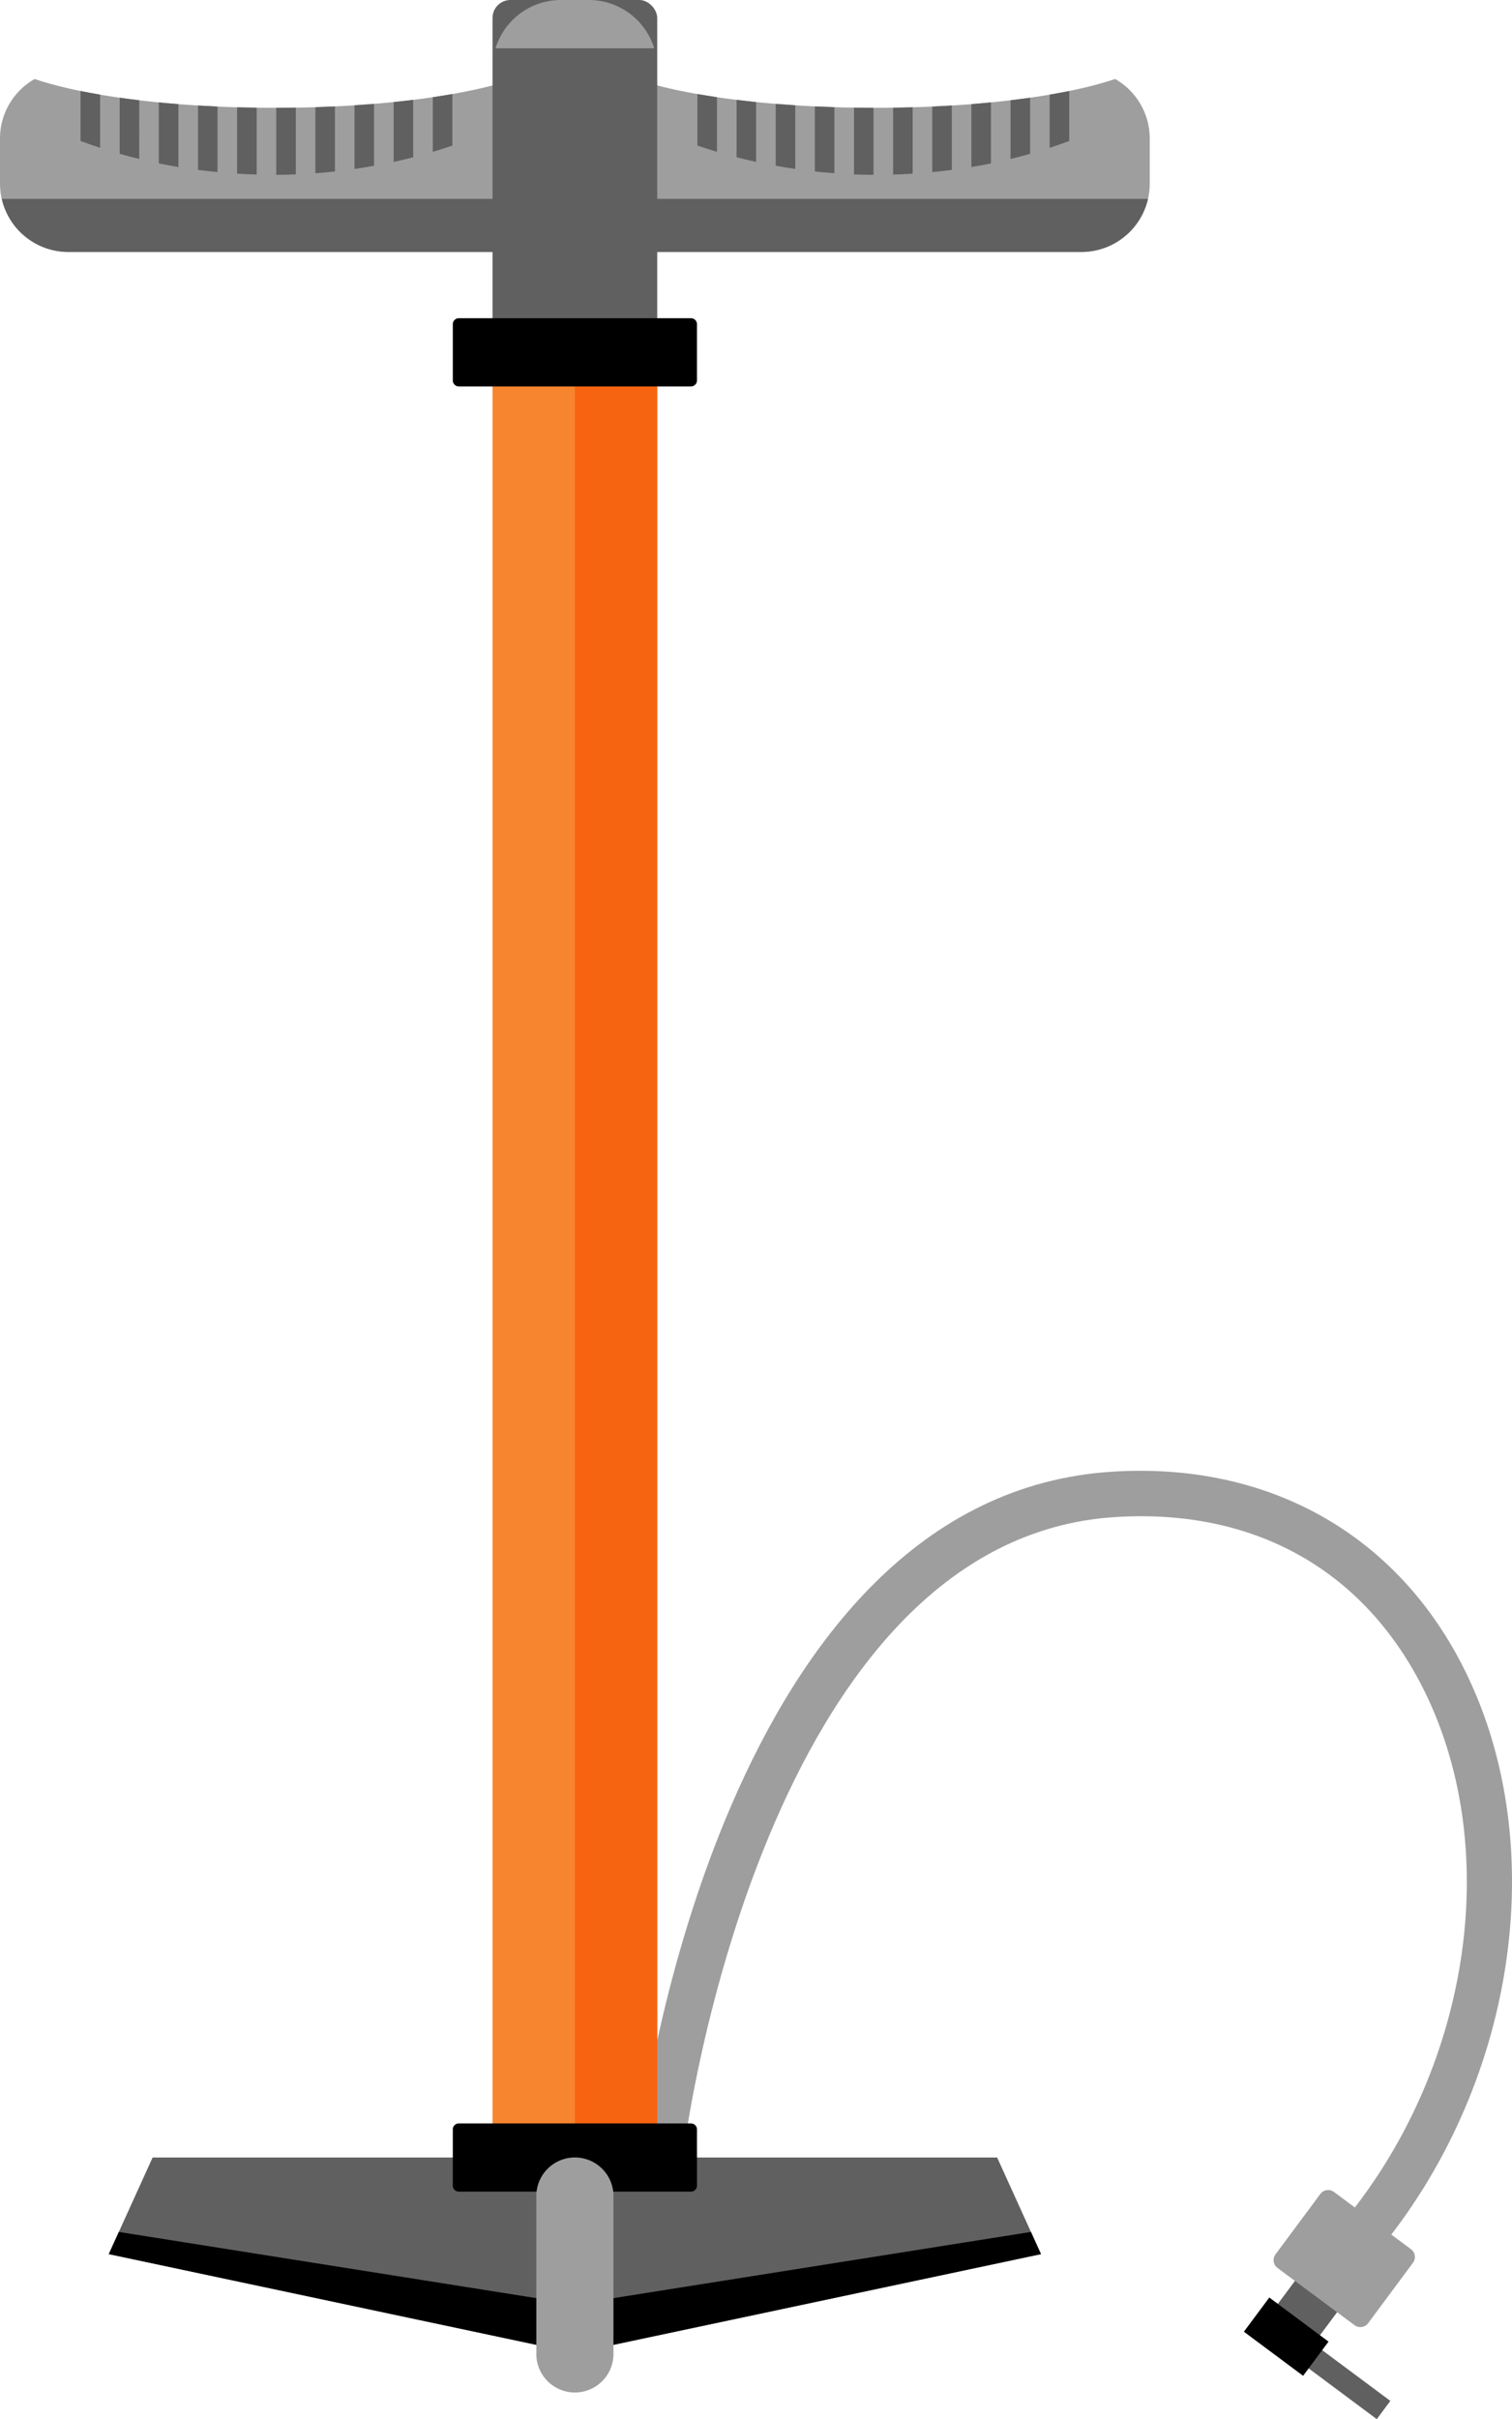 <svg xmlns="http://www.w3.org/2000/svg" xmlns:xlink="http://www.w3.org/1999/xlink" id="Groupe_17" data-name="Groupe 17" width="255.344" height="408.266" viewBox="0 0 255.344 408.266"><defs><clipPath id="clip-path"><rect id="Rectangle_342" data-name="Rectangle 342" width="255.344" height="408.266" fill="none"></rect></clipPath></defs><rect id="Rectangle_333" data-name="Rectangle 333" width="3.835" height="16.146" transform="translate(219.555 398.627) rotate(-53.346)" fill="#606060"></rect><rect id="Rectangle_334" data-name="Rectangle 334" width="8.635" height="8.868" transform="matrix(0.597, -0.802, 0.802, 0.597, 214.728, 390.26)" fill="#606060"></rect><rect id="Rectangle_335" data-name="Rectangle 335" width="7.189" height="12.469" transform="translate(210.065 393.511) rotate(-53.343)"></rect><g id="Groupe_16" data-name="Groupe 16" transform="translate(0 0)"><g id="Groupe_15" data-name="Groupe 15" clip-path="url(#clip-path)"><path id="Trac&#xE9;_62343" data-name="Trac&#xE9; 62343" d="M153.863,196.259l-5.96-4.829c21.182-26.155,26.379-63.087,12.63-89.8-10.162-19.744-28.509-29.864-51.616-28.44C49.542,76.785,36.191,178.14,36.066,179.169l-7.615-.949c.55-4.441,14.277-108.709,80-112.691,25.958-1.591,47.428,10.306,58.9,32.593,15.1,29.332,9.551,69.689-13.491,98.137" transform="translate(79.552 182.831)" fill="#9e9e9e"></path><path id="Trac&#xE9;_62344" data-name="Trac&#xE9; 62344" d="M81.713,95.918H12.245l-7.406,16.3,76.875,16.3Z" transform="translate(13.529 268.196)" fill="#606060"></path><path id="Trac&#xE9;_62345" data-name="Trac&#xE9; 62345" d="M81.713,111.142,6.539,99.226l-1.7,3.747,76.875,16.3Z" transform="translate(13.529 277.447)"></path><path id="Trac&#xE9;_62346" data-name="Trac&#xE9; 62346" d="M26.061,95.918H95.529l7.406,16.3-76.875,16.3Z" transform="translate(72.868 268.196)" fill="#606060"></path><path id="Trac&#xE9;_62347" data-name="Trac&#xE9; 62347" d="M26.061,111.142l75.174-11.916,1.7,3.747-76.875,16.3Z" transform="translate(72.868 277.447)"></path><path id="Trac&#xE9;_62348" data-name="Trac&#xE9; 62348" d="M46.354,8.865C29.435,8.865,14.543,6.933,5.85,4A11.533,11.533,0,0,0,0,14v7.676a11.543,11.543,0,0,0,11.506,11.51H88.673V3.338c-8.329,3.3-24.155,5.527-42.319,5.527" transform="translate(0 9.333)" fill="#9e9e9e"></path><path id="Trac&#xE9;_62349" data-name="Trac&#xE9; 62349" d="M6.889,4.66c-1.139-.194-2.247-.395-3.306-.615v8.439c1.089.4,2.194.79,3.306,1.154Z" transform="translate(10.018 11.31)" fill="#606060"></path><path id="Trac&#xE9;_62350" data-name="Trac&#xE9; 62350" d="M8.628,4.777C7.5,4.64,6.4,4.5,5.325,4.344v9.464c1.089.311,2.19.607,3.3.873Z" transform="translate(14.889 12.146)" fill="#606060"></path><path id="Trac&#xE9;_62351" data-name="Trac&#xE9; 62351" d="M10.375,4.844c-1.124-.087-2.228-.182-3.31-.292v10.3c1.093.228,2.2.425,3.31.607Z" transform="translate(19.754 12.728)" fill="#606060"></path><path id="Trac&#xE9;_62352" data-name="Trac&#xE9; 62352" d="M12.11,4.866q-1.674-.08-3.3-.175V15.559c1.089.144,2.194.262,3.3.372Z" transform="translate(24.625 13.116)" fill="#606060"></path><path id="Trac&#xE9;_62353" data-name="Trac&#xE9; 62353" d="M13.854,4.838c-1.112-.011-2.217-.034-3.306-.068V15.976c1.1.065,2.2.118,3.306.144Z" transform="translate(29.493 13.337)" fill="#606060"></path><path id="Trac&#xE9;_62354" data-name="Trac&#xE9; 62354" d="M12.289,4.816V16.125c1.108-.011,2.209-.027,3.306-.072V4.786c-1.093.019-2.194.023-3.306.03" transform="translate(34.361 13.382)" fill="#606060"></path><path id="Trac&#xE9;_62355" data-name="Trac&#xE9; 62355" d="M14.03,4.863V16.012c1.108-.08,2.213-.186,3.306-.3V4.73q-1.634.08-3.306.133" transform="translate(39.229 13.226)" fill="#606060"></path><path id="Trac&#xE9;_62356" data-name="Trac&#xE9; 62356" d="M15.771,4.857V15.6c1.108-.163,2.213-.342,3.3-.539V4.618q-1.623.131-3.3.239" transform="translate(44.097 12.912)" fill="#606060"></path><path id="Trac&#xE9;_62357" data-name="Trac&#xE9; 62357" d="M17.513,4.811v10.1c1.112-.239,2.213-.5,3.3-.778V4.439c-1.078.133-2.179.254-3.3.372" transform="translate(48.968 12.412)" fill="#606060"></path><path id="Trac&#xE9;_62358" data-name="Trac&#xE9; 62358" d="M19.254,4.712v9.225q1.668-.5,3.306-1.059v-8.7c-1.067.19-2.175.361-3.306.531" transform="translate(53.836 11.69)" fill="#606060"></path><path id="Trac&#xE9;_62359" data-name="Trac&#xE9; 62359" d="M.079,8.842A11.551,11.551,0,0,0,11.289,17.8H88.456V8.842Z" transform="translate(0.221 24.723)" fill="#606060"></path><path id="Trac&#xE9;_62360" data-name="Trac&#xE9; 62360" d="M70.113,8.865c16.915,0,31.808-1.932,40.5-4.867a11.537,11.537,0,0,1,5.846,10v7.676a11.541,11.541,0,0,1-11.506,11.51H27.79V3.338c8.329,3.3,24.155,5.527,42.323,5.527" transform="translate(77.704 9.333)" fill="#9e9e9e"></path><path id="Trac&#xE9;_62361" data-name="Trac&#xE9; 62361" d="M46.7,4.66c1.139-.194,2.251-.395,3.306-.615v8.439c-1.09.4-2.19.79-3.306,1.154Z" transform="translate(130.567 11.31)" fill="#606060"></path><path id="Trac&#xE9;_62362" data-name="Trac&#xE9; 62362" d="M44.955,4.777c1.127-.137,2.232-.281,3.306-.433v9.464c-1.1.311-2.194.607-3.306.873Z" transform="translate(125.699 12.146)" fill="#606060"></path><path id="Trac&#xE9;_62363" data-name="Trac&#xE9; 62363" d="M43.214,4.844c1.12-.087,2.221-.182,3.306-.292v10.3c-1.093.228-2.194.425-3.306.607Z" transform="translate(120.831 12.728)" fill="#606060"></path><path id="Trac&#xE9;_62364" data-name="Trac&#xE9; 62364" d="M41.473,4.866q1.674-.08,3.306-.175V15.559c-1.093.144-2.2.262-3.306.372Z" transform="translate(115.963 13.116)" fill="#606060"></path><path id="Trac&#xE9;_62365" data-name="Trac&#xE9; 62365" d="M39.732,4.838q1.668-.017,3.3-.068V15.976c-1.1.065-2.194.118-3.3.144Z" transform="translate(111.095 13.337)" fill="#606060"></path><path id="Trac&#xE9;_62366" data-name="Trac&#xE9; 62366" d="M41.294,4.816V16.125c-1.108-.011-2.209-.027-3.3-.072V4.786c1.089.019,2.194.023,3.3.03" transform="translate(106.227 13.382)" fill="#606060"></path><path id="Trac&#xE9;_62367" data-name="Trac&#xE9; 62367" d="M39.555,4.863V16.012c-1.108-.08-2.213-.186-3.306-.3V4.73q1.64.08,3.306.133" transform="translate(101.356 13.226)" fill="#606060"></path><path id="Trac&#xE9;_62368" data-name="Trac&#xE9; 62368" d="M37.814,4.857V15.6q-1.668-.245-3.306-.539V4.618q1.629.131,3.306.239" transform="translate(96.488 12.912)" fill="#606060"></path><path id="Trac&#xE9;_62369" data-name="Trac&#xE9; 62369" d="M36.07,4.811v10.1c-1.108-.239-2.213-.5-3.3-.778V4.439c1.078.133,2.179.254,3.3.372" transform="translate(91.62 12.412)" fill="#606060"></path><path id="Trac&#xE9;_62370" data-name="Trac&#xE9; 62370" d="M34.329,4.712v9.225q-1.668-.5-3.3-1.059v-8.7c1.063.19,2.171.361,3.3.531" transform="translate(86.752 11.69)" fill="#606060"></path><path id="Trac&#xE9;_62371" data-name="Trac&#xE9; 62371" d="M116.168,8.842A11.549,11.549,0,0,1,104.954,17.8H27.791V8.842Z" transform="translate(77.706 24.723)" fill="#606060"></path><rect id="Rectangle_336" data-name="Rectangle 336" width="27.814" height="67.134" rx="3.032" transform="translate(83.177 -0.002)" fill="#606060"></rect><rect id="Rectangle_337" data-name="Rectangle 337" width="27.814" height="304.656" transform="translate(83.176 59.458)" fill="#f7852f"></rect><rect id="Rectangle_338" data-name="Rectangle 338" width="13.905" height="304.656" transform="translate(97.085 59.458)" fill="#f76411"></rect><path id="Rectangle_339" data-name="Rectangle 339" d="M1.011,0H40.227a1.01,1.01,0,0,1,1.01,1.01V10.5a1.011,1.011,0,0,1-1.011,1.011H1.011A1.011,1.011,0,0,1,0,10.5V1.011A1.011,1.011,0,0,1,1.011,0Z" transform="translate(76.468 53.704)"></path><path id="Trac&#xE9;_62372" data-name="Trac&#xE9; 62372" d="M22.045,8.15h26.8a11.559,11.559,0,0,0-11-8.15h-4.8a11.555,11.555,0,0,0-11,8.15" transform="translate(61.64 0)" fill="#9e9e9e"></path><path id="Rectangle_340" data-name="Rectangle 340" d="M1.01,0H40.227a1.01,1.01,0,0,1,1.01,1.01V10.5a1.009,1.009,0,0,1-1.009,1.009H1.011A1.011,1.011,0,0,1,0,10.495V1.01A1.01,1.01,0,0,1,1.01,0Z" transform="translate(76.468 358.363)"></path><path id="Trac&#xE9;_62373" data-name="Trac&#xE9; 62373" d="M36.884,102.622a6.515,6.515,0,1,0-13.024,0v26.239a6.515,6.515,0,1,0,13.024,0Z" transform="translate(66.715 268.196)" fill="#9e9e9e"></path><path id="Rectangle_341" data-name="Rectangle 341" d="M1.644,0H14.338A1.642,1.642,0,0,1,15.98,1.642v16.2a1.641,1.641,0,0,1-1.641,1.641H1.643A1.643,1.643,0,0,1,0,17.844V1.644A1.644,1.644,0,0,1,1.644,0Z" transform="translate(214.428 381.775) rotate(-53.403)" fill="#9e9e9e"></path></g></g></svg>